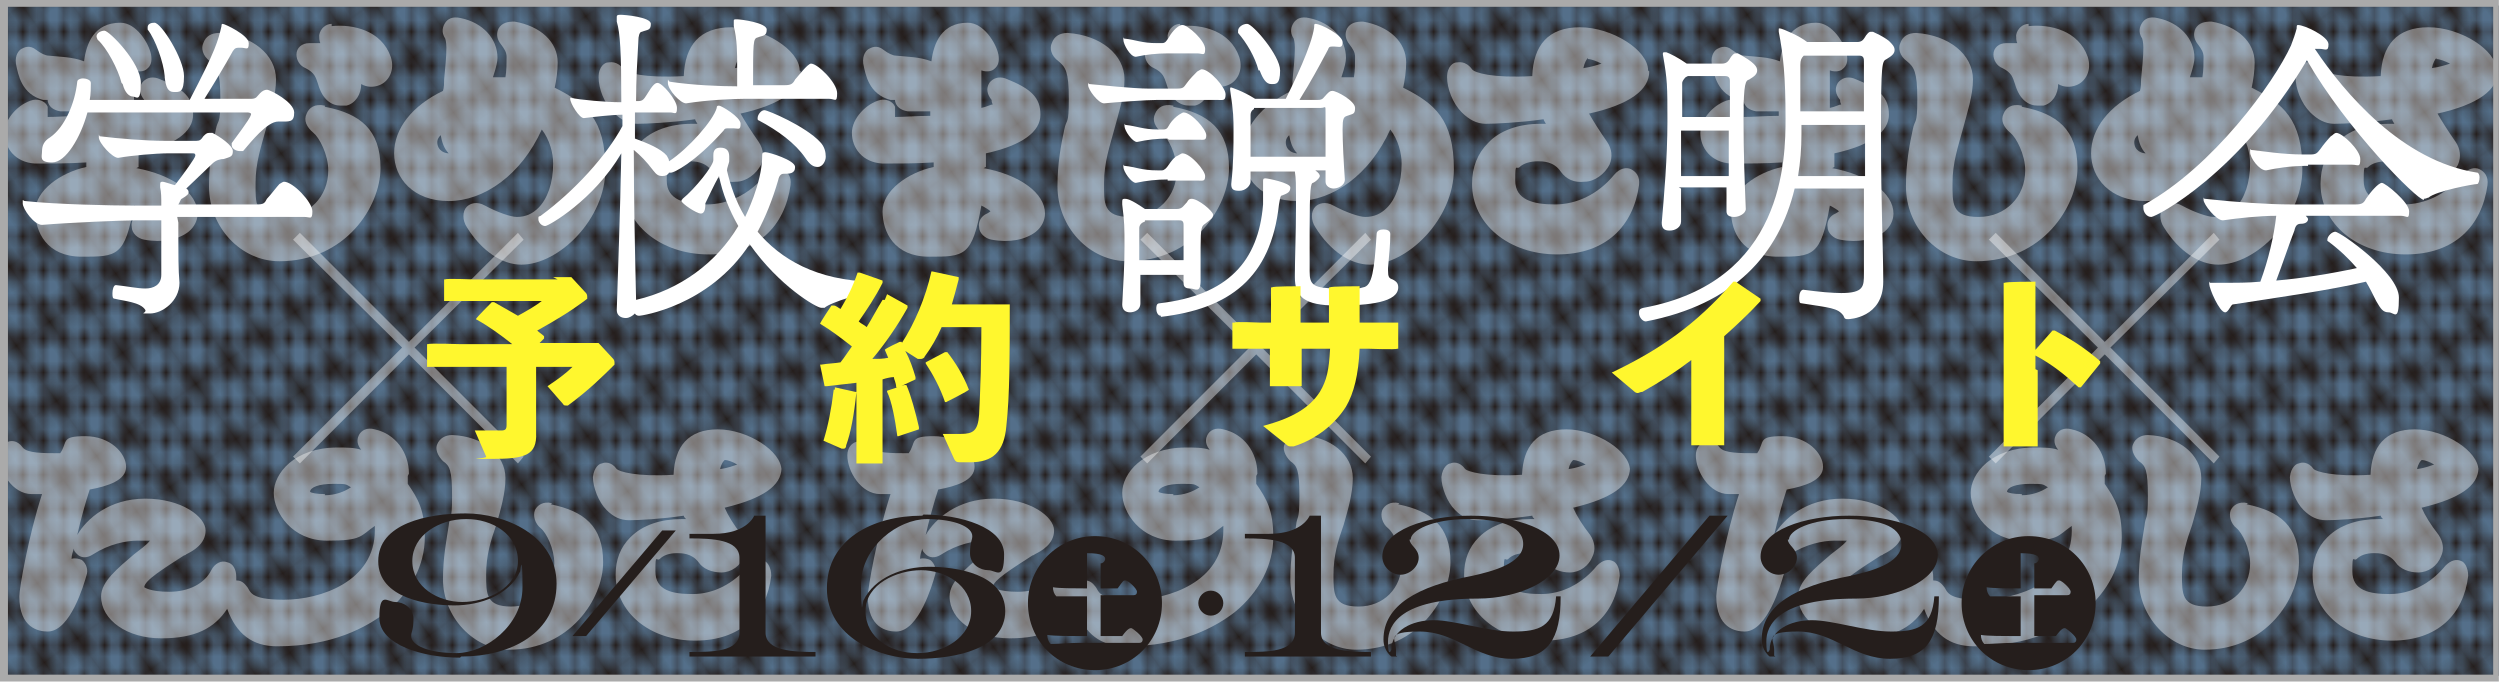 <?xml version="1.0" encoding="UTF-8"?><svg xmlns="http://www.w3.org/2000/svg" xmlns:xlink="http://www.w3.org/1999/xlink" viewBox="0 0 220.1 60"><defs><style>.cls-1{fill:url(#USGS_7_ぶどう園);}.cls-1,.cls-2,.cls-3,.cls-4,.cls-5,.cls-6,.cls-7,.cls-8{stroke-width:0px;}.cls-9{stroke:#251e1c;stroke-dasharray:0 0 2 1;stroke-width:2px;}.cls-9,.cls-2{fill:none;}.cls-3{fill:url(#USGS_7_ぶどう園-2);}.cls-10{mix-blend-mode:color-dodge;}.cls-11{filter:url(#drop-shadow-2);}.cls-12{filter:url(#drop-shadow-1);}.cls-13{opacity:.4;}.cls-14{isolation:isolate;}.cls-4{fill:#79aee0;}.cls-5{fill:#251e1c;}.cls-6{fill:#aaa;}.cls-7{fill:#fff;}.cls-8{fill:#fff72e;}</style><pattern id="USGS_7_ぶどう園" x="0" y="0" width="72" height="72" patternTransform="translate(7961 -1640.2) rotate(-36) scale(1.2 2)" patternUnits="userSpaceOnUse" viewBox="0 0 72 72"><rect class="cls-2" width="72" height="72"/><line class="cls-9" x1=".5" y1="70.5" x2="72.5" y2="70.5"/><line class="cls-9" x1=".5" y1="67.5" x2="72.5" y2="67.5"/><line class="cls-9" x1=".5" y1="64.5" x2="72.5" y2="64.5"/><line class="cls-9" x1=".5" y1="61.5" x2="72.5" y2="61.5"/><line class="cls-9" x1=".5" y1="58.5" x2="72.5" y2="58.5"/><line class="cls-9" x1=".5" y1="55.5" x2="72.5" y2="55.5"/><line class="cls-9" x1=".5" y1="52.5" x2="72.5" y2="52.5"/><line class="cls-9" x1=".5" y1="49.5" x2="72.5" y2="49.5"/><line class="cls-9" x1=".5" y1="46.5" x2="72.5" y2="46.5"/><line class="cls-9" x1=".5" y1="43.5" x2="72.5" y2="43.5"/><line class="cls-9" x1=".5" y1="40.5" x2="72.5" y2="40.5"/><line class="cls-9" x1=".5" y1="37.5" x2="72.5" y2="37.5"/><line class="cls-9" x1=".5" y1="34.5" x2="72.5" y2="34.5"/><line class="cls-9" x1=".5" y1="31.5" x2="72.5" y2="31.5"/><line class="cls-9" x1=".5" y1="28.5" x2="72.5" y2="28.5"/><line class="cls-9" x1=".5" y1="25.5" x2="72.5" y2="25.5"/><line class="cls-9" x1=".5" y1="22.5" x2="72.5" y2="22.5"/><line class="cls-9" x1=".5" y1="19.5" x2="72.5" y2="19.5"/><line class="cls-9" x1=".5" y1="16.5" x2="72.5" y2="16.5"/><line class="cls-9" x1=".5" y1="13.5" x2="72.5" y2="13.5"/><line class="cls-9" x1=".5" y1="10.5" x2="72.5" y2="10.5"/><line class="cls-9" x1=".5" y1="7.5" x2="72.5" y2="7.5"/><line class="cls-9" x1=".5" y1="4.5" x2="72.5" y2="4.5"/><line class="cls-9" x1=".5" y1="1.5" x2="72.5" y2="1.5"/><line class="cls-9" x1="-71.5" y1="70.5" x2=".5" y2="70.5"/><line class="cls-9" x1="-71.5" y1="67.5" x2=".5" y2="67.5"/><line class="cls-9" x1="-71.5" y1="64.5" x2=".5" y2="64.5"/><line class="cls-9" x1="-71.5" y1="61.5" x2=".5" y2="61.5"/><line class="cls-9" x1="-71.5" y1="58.5" x2=".5" y2="58.5"/><line class="cls-9" x1="-71.5" y1="55.5" x2=".5" y2="55.5"/><line class="cls-9" x1="-71.5" y1="52.5" x2=".5" y2="52.5"/><line class="cls-9" x1="-71.5" y1="49.5" x2=".5" y2="49.5"/><line class="cls-9" x1="-71.5" y1="46.5" x2=".5" y2="46.5"/><line class="cls-9" x1="-71.5" y1="43.5" x2=".5" y2="43.5"/><line class="cls-9" x1="-71.5" y1="40.5" x2=".5" y2="40.5"/><line class="cls-9" x1="-71.5" y1="37.5" x2=".5" y2="37.5"/><line class="cls-9" x1="-71.5" y1="34.5" x2=".5" y2="34.5"/><line class="cls-9" x1="-71.5" y1="31.5" x2=".5" y2="31.5"/><line class="cls-9" x1="-71.5" y1="28.5" x2=".5" y2="28.5"/><line class="cls-9" x1="-71.5" y1="25.5" x2=".5" y2="25.5"/><line class="cls-9" x1="-71.5" y1="22.5" x2=".5" y2="22.5"/><line class="cls-9" x1="-71.5" y1="19.5" x2=".5" y2="19.5"/><line class="cls-9" x1="-71.5" y1="16.5" x2=".5" y2="16.5"/><line class="cls-9" x1="-71.5" y1="13.5" x2=".5" y2="13.5"/><line class="cls-9" x1="-71.5" y1="10.5" x2=".5" y2="10.5"/><line class="cls-9" x1="-71.5" y1="7.5" x2=".5" y2="7.5"/><line class="cls-9" x1="-71.5" y1="4.5" x2=".5" y2="4.5"/><line class="cls-9" x1="-71.5" y1="1.5" x2=".5" y2="1.5"/></pattern><pattern id="USGS_7_ぶどう園-2" patternTransform="translate(-3895.9 -994.7) scale(.6 1)" xlink:href="#USGS_7_ぶどう園"/><filter id="drop-shadow-1" filterUnits="userSpaceOnUse"><feOffset dx=".6" dy="0"/><feGaussianBlur result="blur" stdDeviation="1.8"/><feFlood flood-color="#46647a" flood-opacity=".7"/><feComposite in2="blur" operator="in"/><feComposite in="SourceGraphic"/></filter><filter id="drop-shadow-2" filterUnits="userSpaceOnUse"><feOffset dx=".8" dy="0"/><feGaussianBlur result="blur-2" stdDeviation=".8"/><feFlood flood-color="#000" flood-opacity=".5"/><feComposite in2="blur-2" operator="in"/><feComposite in="SourceGraphic"/></filter></defs><g class="cls-14"><g id="_レイヤー_2"><g id="_レイヤー_1-2"><rect class="cls-4" x="0" y=".5" width="220" height="59"/><g class="cls-10"><rect class="cls-1" x="0" y=".5" width="220" height="59"/><rect class="cls-3" x="0" y=".5" width="220" height="59"/></g><g class="cls-13"><path class="cls-7" d="m68.8,41.4c0-1.7-3-3.6-5.6-3.6s-3.8,1.5-3.9,4c-3.3.2-4.8-.3-5-.5-.5-.7-1.1-.6-1.3-.5-.2,0-.7.3-.8,1.2,0,.9.5,2.2,1.2,2.9.6.6,1.2.9,2,.9s2.8-.1,4.8-.4c0,.1.1.2.2.3-.1,0-.3,0-.4,0-1.8,0-3.4.5-4.5,1.6-.9.9-1.3,2-1.3,3.3,0,3.3,3,5.8,7,5.8s6.3-2.3,6.7-5.7c0-.7-.3-1.2-.6-1.3-.4-.2-.9-.1-1.4.4-1.3,1.6-3.1,2.5-4.9,2.5s-3.3-.3-3.3-2,.1-.8.4-1.1c.3-.3.8-.5,1.5-.5.4,0,1.3,0,1.9.8.4.6,1.2.9,2,.9.9,0,1.7-.6,2-1.4.3-.6.2-1.3-.2-1.9-.7-.9-1.2-1.7-1.5-2.4,3.3-.8,5-1.9,5-3.5Zm-5-.9c.3,0,.8.2,1.1.4-.3.1-.8.3-1.5.4.1-.5.3-.7.4-.8Z"/><path class="cls-7" d="m48.6,44.3c-.8-.2-1.3.2-1.5.6-.2.5,0,1.2.5,1.6.5.4,1.2,1.8,1.2,3.1,0,2.2-1.6,3.8-3.8,3.8s-2.2-1.1-2.2-2.8.4-3,.9-4.4c.4-1.4.8-2.8.8-4.1,0-2.1-2-3.7-4.7-3.8-.6,0-1.1.3-1.3.8-.2.4,0,1,.5,1.5.6.4.8.8.8,3.1s-.2,1.6-.3,2.6c-.2,1.3-.5,2.8-.5,4.7,0,3.3,2.7,6.2,5.8,6.2,5.4,0,8.3-4.5,8.3-7.7s-1.7-4.5-4.6-5.1Z"/><path class="cls-7" d="m36,41.7c0-1.9-1.2-3.5-3-3.9-.7-.2-1.2.1-1.4.5-.1.2-.3.7.2,1.3-.6-.2-1.3-.2-2.1-.2-3.8,0-5.6,2.3-5.6,4s1.6,4.2,4.7,4.2,2.9-.4,4.2-1.3c0,.1,0,.2,0,.4,0,4.5-4.8,6.1-8,6.1s-2.9-.8-3.3-1.2c-.3-.4-.6-.5-.9-.5,0,0,0-.2,0-.3,0-.7-.3-1.2-.8-1.3-.5-.2-1.1.1-1.4.7-.6,1.2-2,1.9-3.7,1.9s-2.2-.4-2.2-.4c0-.6,1.8-1.7,3.5-2.8,0,0,.1,0,.2-.1.6-.3,1.7-.9,1.7-2.1s-2.1-2.8-5.3-2.8-5.2,1.8-6,3.2c.3-1.3.7-2.8,1.1-4,1.6-.3,3.2-.8,3.2-2s-1.4-2.7-3.6-2.7-1.5.5-2.2,1.5h-.2c-1.3,0-2.7,0-3.1-.5-.5-.7-1.1-.6-1.3-.5-.4.1-.8.5-.8,1.2h0c0,1.4,1.2,3.4,2.9,3.4s.6,0,.9,0c-1.2,3.7-2,8.3-2,9,0,2.8,1.7,3.1,2.5,3.1,2,0,3.2-4.2,3.4-4.9.2-.5,0-1.1-.4-1.4-.2-.1-.6-.2-.9-.1,0-.3.1-.6.2-.9,0,.2.1.3.3.5.3.3.8.4,1.4,0,1.4-.9,2.9-1.2,3.9-1.2s.8,0,1.1,0c-.3.4-.9.8-1.4,1.2-1.4,1.2-2.9,2.4-2.9,3.7,0,2.1,2.3,3.7,5.3,3.7s4.7-.9,5.8-2.6c.8,2.2,2.2,3.3,4.4,3.3,4.9,0,7.9-1.7,9.6-3,2.2-1.8,3.4-4.2,3.4-6.6s-.6-3.4-1.5-4.7c0-.3,0-.5,0-.7Zm-7.4,1.8c-.7,0-1.2-.1-1.3-.2,0-.4.8-.7,2-.7s1.1,0,1.6.3c-.6.4-1.4.7-2.3.7Z"/></g><g class="cls-13"><path class="cls-7" d="m48.8,7.9c.2-.9.3-1.7.3-2.4,0-1.8-1.5-3.2-3.8-3.6-.6,0-1.1.1-1.4.6-.2.4-.2.9.2,1.4.3.4.5.7.5,1.1,0,.6,0,1.2-.1,1.8-.4,0-.7,0-1.1,0,.3-.9.4-1.4.4-1.7,0-1.7-1.3-3.1-3.2-3.5-.8-.2-1.2.1-1.4.4-.2.3-.4.8,0,1.4,0,0,.1.3.1.8,0,.8-.1,1.8-.2,2.8,0,.3,0,.7-.1,1-2.7,1.3-4.3,3.3-4.3,5.5s1.7,4.2,4.8,4.2,6.4-2.3,8.2-6.3c.7.9,1,2.1,1,3,0,1.7-.5,3.1-1.3,3.9-.5.5-1.1.8-1.9.8h0c-.5,0-1.7-.4-2.8-1-.7-.4-1.3-.2-1.6.1-.4.4-.4,1.2,0,1.8,1.3,2.1,3.1,3.3,4.8,3.3,3.3,0,7.4-4,7.4-8.4s-1.7-5.8-4.5-7.2Zm-10.3,4.7c0-.2,0-.4.3-.7.1.6.3,1.2.7,1.6-.3,0-1-.2-1-1Z"/><path class="cls-7" d="m70.4,6.2c0-1.8-3.2-3.8-6-3.8s-4.1,1.6-4.2,4.3c-3.5.2-5.1-.3-5.3-.6-.6-.8-1.2-.6-1.4-.6-.2,0-.8.3-.8,1.3,0,1,.5,2.3,1.3,3.1.6.6,1.3,1,2.1,1s3-.1,5.1-.4c0,.1.1.2.2.4-.1,0-.3,0-.4,0,0,0,0,0-.1,0-1.9,0-3.6.6-4.6,1.7-.9.9-1.4,2.1-1.4,3.6,0,3.5,3.2,6.2,7.5,6.2s6.7-2.5,7.2-6.1c.1-.8-.3-1.2-.7-1.4-.4-.2-1-.1-1.5.5-1.4,1.7-3.3,2.6-5.2,2.6s-3.5-.4-3.5-2.1.1-.9.4-1.2c.3-.3.9-.5,1.6-.5.4,0,1.4,0,2,.9.5.7,1.2,1,2.1.9.9,0,1.8-.7,2.2-1.5.3-.7.2-1.4-.2-2-.7-1-1.2-1.8-1.6-2.5,3.6-.8,5.3-2.1,5.3-3.7Zm-5.3-1c.3,0,.8.2,1.2.4-.3.1-.9.3-1.6.4.1-.5.3-.8.4-.9Z"/><path class="cls-7" d="m12.2,14.7v-.3c0-.2,0-.5,0-.9,3.2-.7,4.8-1.9,4.8-3.4s-.8-2.3-3.1-3.2c-.6-.2-1.1,0-1.4.4-.3.5-.2,1,.2,1.5h0c0,.1,0,.2.1.4-.2,0-.5.2-1,.3,0-.5,0-1,0-1.4,0-.9,0-1.5,0-1.9.6.2,1,0,1.1-.1.4-.3.5-.7.4-1.3-.2-1-1.3-2.8-2.7-2.8-2.3,0-3,1.8-3.2,3.4-1-.4-2.2-.4-3.1-.5-.3,0-.7-.2-1.1-.5-.6-.5-1.1-.2-1.3-.1-.2.1-.6.5-.5,1.3.2,1,.5,2.7,2.4,3.2.1,0,.3,0,.4,0,0,0,0,0,0,.1.1.5.5.8,1.1.9.7,0,1.4,0,2,0,0,.1,0,.2,0,.4-1.2,0-2.3.1-3.1.1,0-.3,0-.6,0-.9-.2-.5-.8-.7-1.3-.6-1.2.3-2.5,1.6-2.5,2.9,0,1.3.9,2.6,2.7,2.7,1.4,0,3,0,4.5-.1,0,0,0,.1,0,.2,0,0,0,.2,0,.2-2.3.5-4.5,2.1-4.5,3.9s1,4,4.1,4,3.8,0,4.6-4.5c.4.2.7.4.8.5,0,0-.1.1-.3.2-.5.2-.8.7-.7,1.2,0,.5.5,1,1.1,1.1,1.6.3,3,0,3.9-.7.5-.4.8-1,.8-1.6,0-1.8-2.2-3.4-5.4-4Z"/><path class="cls-7" d="m29.2,2.1c-.5,0-1,.4-1.1,1,0,.2,0,.5.1.7-.3,0-.6,0-1,0-.6,0-1.1.4-1.1,1,0,.5.3,1,.8,1.2.8.4.9.8,1.1,1.4h0c.4,1.4,1.2,1.9,2,1.9s.3,0,.5,0c.8-.2,1.3-1,1.3-1.9.5.3,1.1.3,1.6.1.8-.3,1.4-1.3,1-2.5-.8-2.3-3.3-2.9-5.2-2.7Z"/><path class="cls-7" d="m28.6,9.3c-.9-.2-1.4.2-1.6.7-.3.6,0,1.2.6,1.7.5.4,1.3,1.9,1.3,3.3,0,2.3-1.7,4.1-4.1,4.1s-2.3-1.2-2.3-3,.5-3.2.9-4.7c.4-1.5.9-3,.9-4.4,0-2.2-2.1-3.9-5-4.1-.7,0-1.2.3-1.4.9-.2.4-.1,1.1.6,1.6.6.5.9.9.9,3.3s-.2,1.7-.4,2.7c-.3,1.4-.6,3-.6,5,0,3.6,2.8,6.6,6.2,6.6,5.8,0,8.9-4.8,8.9-8.2s-1.8-4.8-4.9-5.4Z"/></g><g class="cls-13"><path class="cls-7" d="m46.1,21.1l-9.6,9.5,9.6,9.6-.5.6-9.6-9.6-9.6,9.6-.6-.6,9.6-9.6-9.6-9.5.6-.6,9.6,9.6,9.6-9.6.5.6Z"/></g><g class="cls-13"><path class="cls-7" d="m143.5,41.4c0-1.7-3-3.6-5.6-3.6s-3.8,1.5-3.9,4c-3.3.2-4.8-.3-5-.5-.5-.7-1.1-.6-1.3-.5-.2,0-.7.3-.8,1.2,0,.9.5,2.2,1.2,2.9.6.6,1.2.9,2,.9s2.8-.1,4.8-.4c0,.1.1.2.2.3-.1,0-.3,0-.4,0-1.8,0-3.4.5-4.5,1.6-.9.9-1.3,2-1.3,3.3,0,3.3,3,5.8,7,5.8s6.3-2.3,6.7-5.7c0-.7-.3-1.2-.6-1.3-.4-.2-.9-.1-1.4.4-1.3,1.6-3.1,2.5-4.9,2.5s-3.3-.3-3.3-2,.1-.8.4-1.1c.3-.3.8-.5,1.5-.5.4,0,1.3,0,1.9.8.4.6,1.2.9,2,.9.9,0,1.7-.6,2-1.4.3-.6.2-1.3-.2-1.9-.7-.9-1.2-1.7-1.5-2.4,3.3-.8,5-1.9,5-3.5Zm-5-.9c.3,0,.8.2,1.1.4-.3.1-.8.3-1.5.4.1-.5.3-.7.4-.8Z"/><path class="cls-7" d="m123.2,44.3c-.8-.2-1.3.2-1.5.6-.2.5,0,1.2.5,1.6.5.4,1.2,1.8,1.2,3.1,0,2.2-1.6,3.8-3.8,3.8s-2.2-1.1-2.2-2.8.4-3,.9-4.4c.4-1.4.8-2.8.8-4.1,0-2.1-2-3.7-4.7-3.8-.6,0-1.1.3-1.3.8-.2.4,0,1,.5,1.5.6.4.8.8.8,3.1s-.2,1.6-.3,2.6c-.2,1.3-.5,2.8-.5,4.7,0,3.3,2.7,6.2,5.8,6.2,5.4,0,8.3-4.5,8.3-7.7s-1.7-4.5-4.6-5.1Z"/><path class="cls-7" d="m110.7,41.7c0-1.9-1.2-3.5-3-3.9-.7-.2-1.2.1-1.4.5-.1.2-.3.7.2,1.3-.6-.2-1.3-.2-2.1-.2-3.8,0-5.6,2.3-5.6,4s1.6,4.2,4.7,4.2,2.9-.4,4.2-1.3c0,.1,0,.2,0,.4,0,4.5-4.8,6.1-8,6.1s-2.9-.8-3.3-1.2c-.3-.4-.6-.5-.9-.5,0,0,0-.2,0-.3,0-.7-.3-1.2-.8-1.3-.5-.2-1.1.1-1.4.7-.6,1.2-2,1.9-3.7,1.9s-2.2-.4-2.2-.4c0-.6,1.8-1.7,3.5-2.8,0,0,.1,0,.2-.1.6-.3,1.7-.9,1.7-2.1s-2.1-2.8-5.3-2.8-5.2,1.8-6,3.2c.3-1.3.7-2.8,1.1-4,1.6-.3,3.2-.8,3.2-2s-1.4-2.7-3.6-2.7-1.5.5-2.2,1.5h-.2c-1.3,0-2.7,0-3.1-.5-.5-.7-1.1-.6-1.3-.5-.4.1-.8.5-.8,1.2h0c0,1.4,1.2,3.4,2.9,3.4s.6,0,.9,0c-1.2,3.7-2,8.3-2,9,0,2.8,1.7,3.1,2.5,3.1,2,0,3.2-4.2,3.4-4.9.2-.5,0-1.1-.4-1.4-.2-.1-.6-.2-.9-.1,0-.3.1-.6.2-.9,0,.2.1.3.3.5.3.3.8.4,1.4,0,1.4-.9,2.9-1.2,3.9-1.2s.8,0,1.1,0c-.3.4-.9.8-1.4,1.2-1.4,1.2-2.9,2.4-2.9,3.7,0,2.1,2.3,3.7,5.3,3.7s4.7-.9,5.8-2.6c.8,2.2,2.2,3.3,4.4,3.3,4.9,0,7.9-1.7,9.6-3,2.2-1.8,3.4-4.2,3.4-6.6s-.6-3.4-1.5-4.7c0-.3,0-.5,0-.7Zm-7.4,1.8c-.7,0-1.2-.1-1.3-.2,0-.4.8-.7,2-.7s1.1,0,1.6.3c-.6.4-1.4.7-2.3.7Z"/></g><g class="cls-13"><path class="cls-7" d="m123.5,7.9c.2-.9.3-1.7.3-2.4,0-1.8-1.5-3.2-3.8-3.6-.6,0-1.1.1-1.4.6-.2.4-.2.9.2,1.4.3.4.5.7.5,1.1,0,.6,0,1.2-.1,1.8-.4,0-.7,0-1.1,0,.3-.9.4-1.4.4-1.7,0-1.7-1.3-3.1-3.2-3.5-.8-.2-1.2.1-1.4.4-.2.3-.4.8,0,1.4,0,0,.1.3.1.8,0,.8-.1,1.8-.2,2.8,0,.3,0,.7-.1,1-2.7,1.3-4.3,3.3-4.3,5.5s1.7,4.2,4.8,4.2,6.4-2.3,8.2-6.3c.7.9,1,2.1,1,3,0,1.7-.5,3.1-1.3,3.9-.5.5-1.1.8-1.9.8h0c-.5,0-1.7-.4-2.8-1-.7-.4-1.3-.2-1.6.1-.4.4-.4,1.2,0,1.8,1.3,2.1,3.1,3.3,4.8,3.3,3.3,0,7.4-4,7.4-8.4s-1.7-5.8-4.5-7.2Zm-10.3,4.7c0-.2,0-.4.3-.7.1.6.3,1.2.7,1.6-.3,0-1-.2-1-1Z"/><path class="cls-7" d="m145.1,6.2c0-1.8-3.2-3.8-6-3.8s-4.1,1.6-4.2,4.3c-3.5.2-5.1-.3-5.3-.6-.6-.8-1.2-.6-1.4-.6-.2,0-.8.3-.8,1.3,0,1,.5,2.3,1.3,3.1.6.6,1.3,1,2.1,1s3-.1,5.1-.4c0,.1.1.2.2.4-.1,0-.3,0-.4,0,0,0,0,0-.1,0-1.9,0-3.6.6-4.6,1.7-.9.9-1.4,2.1-1.4,3.6,0,3.5,3.2,6.2,7.5,6.2s6.7-2.5,7.2-6.1c.1-.8-.3-1.2-.7-1.4-.4-.2-1-.1-1.5.5-1.4,1.7-3.3,2.6-5.2,2.6s-3.5-.4-3.5-2.1.1-.9.4-1.2c.3-.3.9-.5,1.6-.5.4,0,1.4,0,2,.9.5.7,1.2,1,2.1.9.9,0,1.8-.7,2.2-1.5.3-.7.2-1.4-.2-2-.7-1-1.2-1.8-1.6-2.5,3.6-.8,5.3-2.1,5.3-3.7Zm-5.3-1c.3,0,.8.2,1.2.4-.3.1-.9.3-1.6.4.1-.5.3-.8.4-.9Z"/><path class="cls-7" d="m86.8,14.7v-.3c0-.2,0-.5,0-.9,3.2-.7,4.8-1.9,4.8-3.4s-.8-2.3-3.1-3.2c-.6-.2-1.1,0-1.4.4-.3.5-.2,1,.2,1.5h0c0,.1,0,.2.1.4-.2,0-.5.2-1,.3,0-.5,0-1,0-1.4,0-.9,0-1.5,0-1.9.6.2,1,0,1.1-.1.4-.3.5-.7.4-1.3-.2-1-1.3-2.8-2.7-2.8-2.3,0-3,1.8-3.2,3.4-1-.4-2.2-.4-3.1-.5-.3,0-.7-.2-1.1-.5-.6-.5-1.1-.2-1.3-.1-.2.1-.6.5-.5,1.3.2,1,.5,2.7,2.4,3.2.1,0,.3,0,.4,0,0,0,0,0,0,.1.1.5.5.8,1.1.9.7,0,1.4,0,2,0,0,.1,0,.2,0,.4-1.2,0-2.3.1-3.1.1,0-.3,0-.6,0-.9-.2-.5-.8-.7-1.3-.6-1.2.3-2.5,1.6-2.5,2.9,0,1.3.9,2.6,2.7,2.7,1.4,0,3,0,4.5-.1,0,0,0,.1,0,.2,0,0,0,.2,0,.2-2.3.5-4.5,2.1-4.5,3.9s1,4,4.1,4,3.8,0,4.6-4.5c.4.2.7.4.8.5,0,0-.1.1-.3.2-.5.2-.8.7-.7,1.2,0,.5.5,1,1.1,1.1,1.6.3,3,0,3.9-.7.5-.4.8-1,.8-1.6,0-1.8-2.2-3.4-5.4-4Z"/><path class="cls-7" d="m103.9,2.1c-.5,0-1,.4-1.1,1,0,.2,0,.5.1.7-.3,0-.6,0-1,0-.6,0-1.1.4-1.1,1,0,.5.3,1,.8,1.2.8.4.9.8,1.1,1.4h0c.4,1.4,1.2,1.9,2,1.9s.3,0,.5,0c.8-.2,1.3-1,1.3-1.9.5.3,1.1.3,1.6.1.8-.3,1.4-1.3,1-2.5-.8-2.3-3.3-2.9-5.2-2.7Z"/><path class="cls-7" d="m103.3,9.3c-.9-.2-1.4.2-1.6.7-.3.6,0,1.2.6,1.7.5.4,1.3,1.9,1.3,3.3,0,2.3-1.7,4.1-4.1,4.1s-2.3-1.2-2.3-3,.5-3.2.9-4.7c.4-1.5.9-3,.9-4.4,0-2.2-2.1-3.9-5-4.1-.7,0-1.2.3-1.4.9-.2.4-.1,1.1.6,1.6.6.5.9.9.9,3.3s-.2,1.7-.4,2.7c-.3,1.4-.6,3-.6,5,0,3.6,2.8,6.6,6.2,6.6,5.8,0,8.9-4.8,8.9-8.2s-1.8-4.8-4.9-5.4Z"/></g><g class="cls-13"><path class="cls-7" d="m120.7,21.1l-9.6,9.5,9.6,9.6-.5.6-9.6-9.6-9.6,9.6-.6-.6,9.6-9.6-9.6-9.5.6-.6,9.6,9.6,9.6-9.6.5.6Z"/></g><g class="cls-13"><path class="cls-7" d="m218.2,41.4c0-1.7-3-3.6-5.6-3.6s-3.8,1.5-3.9,4c-3.3.2-4.8-.3-5-.5-.5-.7-1.1-.6-1.3-.5-.2,0-.7.3-.8,1.2,0,.9.5,2.2,1.2,2.9.6.6,1.2.9,2,.9s2.8-.1,4.8-.4c0,.1.1.2.2.3-.1,0-.3,0-.4,0-1.8,0-3.4.5-4.5,1.6-.9.9-1.3,2-1.3,3.3,0,3.3,3,5.8,7,5.8s6.3-2.3,6.7-5.7c0-.7-.3-1.2-.6-1.3-.4-.2-.9-.1-1.4.4-1.3,1.6-3.1,2.5-4.9,2.5s-3.3-.3-3.3-2,.1-.8.4-1.1c.3-.3.8-.5,1.5-.5.4,0,1.3,0,1.9.8.4.6,1.2.9,2,.9.9,0,1.7-.6,2-1.4.3-.6.2-1.3-.2-1.9-.7-.9-1.2-1.7-1.5-2.4,3.3-.8,5-1.9,5-3.5Zm-5-.9c.3,0,.8.2,1.1.4-.3.1-.8.3-1.5.4.1-.5.3-.7.4-.8Z"/><path class="cls-7" d="m197.9,44.3c-.8-.2-1.3.2-1.5.6-.2.5,0,1.2.5,1.6.5.4,1.2,1.8,1.2,3.1,0,2.2-1.6,3.8-3.8,3.8s-2.2-1.1-2.2-2.8.4-3,.9-4.4c.4-1.4.8-2.8.8-4.1,0-2.1-2-3.7-4.7-3.8-.6,0-1.1.3-1.3.8-.2.4,0,1,.5,1.5.6.4.8.8.8,3.1s-.2,1.6-.3,2.6c-.2,1.3-.5,2.8-.5,4.7,0,3.3,2.7,6.2,5.8,6.2,5.4,0,8.3-4.5,8.3-7.7s-1.7-4.5-4.6-5.1Z"/><path class="cls-7" d="m185.4,41.7c0-1.9-1.2-3.5-3-3.9-.7-.2-1.2.1-1.4.5-.1.2-.3.7.2,1.3-.6-.2-1.3-.2-2.1-.2-3.8,0-5.6,2.3-5.6,4s1.6,4.2,4.7,4.2,2.9-.4,4.2-1.3c0,.1,0,.2,0,.4,0,4.5-4.8,6.1-8,6.1s-2.9-.8-3.3-1.2c-.3-.4-.6-.5-.9-.5,0,0,0-.2,0-.3,0-.7-.3-1.2-.8-1.3-.5-.2-1.1.1-1.4.7-.6,1.2-2,1.9-3.7,1.9s-2.2-.4-2.2-.4c0-.6,1.8-1.7,3.5-2.8,0,0,.1,0,.2-.1.6-.3,1.7-.9,1.7-2.1s-2.1-2.8-5.3-2.8-5.2,1.8-6,3.2c.3-1.3.7-2.8,1.1-4,1.6-.3,3.2-.8,3.2-2s-1.4-2.7-3.6-2.7-1.5.5-2.2,1.5h-.2c-1.3,0-2.7,0-3.1-.5-.5-.7-1.1-.6-1.3-.5-.4.1-.8.5-.8,1.2h0c0,1.4,1.2,3.4,2.9,3.4s.6,0,.9,0c-1.2,3.7-2,8.3-2,9,0,2.8,1.7,3.1,2.5,3.1,2,0,3.2-4.2,3.4-4.9.2-.5,0-1.1-.4-1.4-.2-.1-.6-.2-.9-.1,0-.3.1-.6.2-.9,0,.2.1.3.3.5.3.3.8.4,1.4,0,1.4-.9,2.9-1.2,3.9-1.2s.8,0,1.1,0c-.3.4-.9.8-1.4,1.2-1.4,1.2-2.9,2.4-2.9,3.7,0,2.1,2.3,3.7,5.3,3.7s4.7-.9,5.8-2.6c.8,2.2,2.2,3.3,4.4,3.3,4.9,0,7.9-1.7,9.6-3,2.2-1.8,3.4-4.2,3.4-6.6s-.6-3.4-1.5-4.7c0-.3,0-.5,0-.7Zm-7.4,1.8c-.7,0-1.2-.1-1.3-.2,0-.4.8-.7,2-.7s1.1,0,1.6.3c-.6.4-1.4.7-2.3.7Z"/></g><g class="cls-13"><path class="cls-7" d="m198.2,7.9c.2-.9.3-1.7.3-2.4,0-1.8-1.5-3.2-3.8-3.6-.6,0-1.1.1-1.4.6-.2.4-.2.9.2,1.4.3.4.5.7.5,1.1,0,.6,0,1.2-.1,1.8-.4,0-.7,0-1.1,0,.3-.9.4-1.4.4-1.7,0-1.7-1.3-3.1-3.2-3.5-.8-.2-1.2.1-1.4.4-.2.3-.4.8,0,1.4,0,0,.1.3.1.8,0,.8-.1,1.8-.2,2.8,0,.3,0,.7-.1,1-2.7,1.3-4.3,3.3-4.3,5.5s1.7,4.2,4.8,4.2,6.4-2.3,8.2-6.3c.7.9,1,2.1,1,3,0,1.7-.5,3.1-1.3,3.9-.5.5-1.1.8-1.9.8h0c-.5,0-1.7-.4-2.8-1-.7-.4-1.3-.2-1.6.1-.4.4-.4,1.2,0,1.8,1.3,2.1,3.1,3.3,4.8,3.3,3.3,0,7.4-4,7.4-8.4s-1.7-5.8-4.5-7.2Zm-10.3,4.7c0-.2,0-.4.3-.7.1.6.3,1.2.7,1.6-.3,0-1-.2-1-1Z"/><path class="cls-7" d="m219.8,6.2c0-1.8-3.2-3.8-6-3.8s-4.1,1.6-4.2,4.3c-3.5.2-5.1-.3-5.3-.6-.6-.8-1.2-.6-1.4-.6-.2,0-.8.3-.8,1.3,0,1,.5,2.3,1.3,3.1.6.6,1.3,1,2.1,1s3-.1,5.1-.4c0,.1.1.2.2.4-.1,0-.3,0-.4,0,0,0,0,0-.1,0-1.9,0-3.6.6-4.6,1.7-.9.9-1.4,2.1-1.4,3.6,0,3.5,3.2,6.2,7.5,6.2s6.7-2.5,7.2-6.1c.1-.8-.3-1.2-.7-1.4-.4-.2-1-.1-1.5.5-1.4,1.7-3.3,2.6-5.2,2.6s-3.5-.4-3.5-2.1.1-.9.4-1.2c.3-.3.9-.5,1.6-.5.4,0,1.4,0,2,.9.5.7,1.2,1,2.1.9.9,0,1.8-.7,2.2-1.5.3-.7.2-1.4-.2-2-.7-1-1.2-1.8-1.6-2.5,3.6-.8,5.3-2.1,5.3-3.7Zm-5.3-1c.3,0,.8.2,1.2.4-.3.1-.9.3-1.6.4.1-.5.3-.8.4-.9Z"/><path class="cls-7" d="m161.5,14.7v-.3c0-.2,0-.5,0-.9,3.2-.7,4.8-1.9,4.8-3.4s-.8-2.3-3.1-3.2c-.6-.2-1.1,0-1.4.4-.3.5-.2,1,.2,1.5h0c0,.1,0,.2.1.4-.2,0-.5.2-1,.3,0-.5,0-1,0-1.4,0-.9,0-1.5,0-1.9.6.2,1,0,1.1-.1.4-.3.5-.7.4-1.3-.2-1-1.3-2.8-2.7-2.8-2.3,0-3,1.8-3.2,3.4-1-.4-2.2-.4-3.1-.5-.3,0-.7-.2-1.1-.5-.6-.5-1.1-.2-1.3-.1-.2.1-.6.5-.5,1.3.2,1,.5,2.7,2.4,3.2.1,0,.3,0,.4,0,0,0,0,0,0,.1.1.5.5.8,1.1.9.7,0,1.4,0,2,0,0,.1,0,.2,0,.4-1.2,0-2.3.1-3.1.1,0-.3,0-.6,0-.9-.2-.5-.8-.7-1.3-.6-1.2.3-2.5,1.6-2.5,2.9,0,1.3.9,2.6,2.7,2.7,1.4,0,3,0,4.5-.1,0,0,0,.1,0,.2,0,0,0,.2,0,.2-2.3.5-4.5,2.1-4.5,3.9s1,4,4.1,4,3.8,0,4.6-4.5c.4.2.7.4.8.5,0,0-.1.1-.3.2-.5.2-.8.7-.7,1.2,0,.5.5,1,1.1,1.1,1.6.3,3,0,3.9-.7.5-.4.8-1,.8-1.6,0-1.8-2.2-3.4-5.4-4Z"/><path class="cls-7" d="m178.6,2.1c-.5,0-1,.4-1.1,1,0,.2,0,.5.1.7-.3,0-.6,0-1,0-.6,0-1.1.4-1.1,1,0,.5.3,1,.8,1.2.8.4.9.8,1.1,1.4h0c.4,1.4,1.2,1.9,2,1.9s.3,0,.5,0c.8-.2,1.3-1,1.3-1.9.5.3,1.1.3,1.6.1.8-.3,1.4-1.3,1-2.5-.8-2.3-3.3-2.9-5.2-2.7Z"/><path class="cls-7" d="m178,9.3c-.9-.2-1.4.2-1.6.7-.3.6,0,1.2.6,1.7.5.4,1.3,1.9,1.3,3.3,0,2.3-1.7,4.1-4.1,4.1s-2.3-1.2-2.3-3,.5-3.2.9-4.7c.4-1.5.9-3,.9-4.4,0-2.2-2.1-3.9-5-4.1-.7,0-1.2.3-1.4.9-.2.4-.1,1.1.6,1.6.6.5.9.9.9,3.3s-.2,1.7-.4,2.7c-.3,1.4-.6,3-.6,5,0,3.6,2.8,6.6,6.2,6.6,5.8,0,8.9-4.8,8.9-8.2s-1.8-4.8-4.9-5.4Z"/></g><g class="cls-13"><path class="cls-7" d="m195.4,21.1l-9.6,9.5,9.6,9.6-.5.6-9.6-9.6-9.6,9.6-.6-.6,9.6-9.6-9.6-9.5.6-.6,9.6,9.6,9.6-9.6.5.6Z"/></g><g class="cls-12"><path class="cls-7" d="m15.1,19.6v1c0,1.6,0,3.2.1,4.3h0c0,1.6-1.5,2.7-2.6,2.7s-.3,0-.4-.3c-.4-.7-1.9-.8-2.7-1-.2,0-.2-.2-.2-.5s.1-.7.3-.7c1,.1,1.9.3,2.6.3s1.4-.3,1.4-1.2c0-1,0-2.1,0-3.3v-1.5h-2.3c-1.1,0-5.9.2-8.2.4-.7,0-1.7-1.4-1.7-1.9s0-.2.2-.2h0c2.7.3,7.8.4,9.4.4h2.6c0-.7,0-1.2-.1-1.6,0,0,0-.1,0-.2,0-.2,0-.3.2-.3.2,0,1,.3,1.1.3.7-.9,1.8-2.4,1.8-2.6s-.1-.2-.3-.2h-2.1c-1.1,0-3.3.2-4.4.4-.5,0-1.7-1.3-1.7-1.8s0-.1.1-.1h0c1.6.2,4.1.4,5.6.4h2.9c.3,0,.4-.1.6-.4.2-.2.3-.3.5-.3s.2,0,.3,0c.6.3,1.8,1.1,1.8,1.6s-.2.5-.8.7c-.3,0-.7.1-1,.4l-2.3,2.2c0,0,.2.1.2.3s-.1.3-.6.6c-.1,0-.2.4-.3.5h6.9c.6,0,.7-.1.9-.5.3-.3.9-1.1,1.1-1.3.2-.1.3-.2.4-.2.8,0,2.5,1.8,2.5,2.6s-.2.5-.7.5h-11.2Zm-8-9.7c-.6,2.2-1.9,4.4-3.1,4.4s-.9-.5-.9-1,.2-.9.7-1.2c1.3-.9,2.2-3,2.4-4.9,0-.2.3-.3.5-.3s.7.1.7.4,0,1-.1,1.5h8.8c2.3-4.4,2.5-5.2,2.8-6.5,0-.1,0-.2.1-.2.2,0,2.3,1,2.3,1.7s-.2.4-.7.4c-.4,0-.5,0-.7.3-.6,1.1-1.8,3.1-2.5,4.2h4.1c.5,0,.5-.2.8-.5.2-.2.4-.3.6-.3.3,0,2.4,1.1,2.4,2s-.4.8-1.4.8c-1,0-2.4,1.8-3.1,2.6,0,0-.2,0-.3,0-.3,0-.7-.2-.7-.5s0-.1,0-.2c.2-.3,1.6-2.1,1.7-2.5,0,0,0,0,0-.1,0,0-.1-.1-.3-.1H7.1Zm3-2.6c-.3-1.2-1.3-3.1-2.1-3.8,0,0-.1-.2-.1-.3,0-.3.4-.5.7-.5.4,0,3.2,2.8,3.2,4.6s-.4,1.2-.7,1.2-.7-.3-.9-1.1Zm3.8-.6c-.1-1.2-.8-3.2-1.5-4.1,0,0,0-.1,0-.2,0-.3.3-.4.6-.4.6,0,2.6,3.2,2.6,4.7s-.4,1.4-.9,1.4-.7-.4-.8-1.3Z"/><path class="cls-7" d="m63.6,14.2c0,.1-.2.6-.2.8.3,1.3.8,2.8,1.6,4.1,0,0,1.5-3,1.5-5.3,0-.3,0-.4.3-.4.3,0,2.6.7,2.6,1.3s-.5.6-1,.6c-.2,0-.4.1-.5.6-.5,1.7-1.1,3.2-1.8,4.5,2,2.4,5.2,4.3,10.1,4.4.1,0,.2.1.2.3,0,.3-.1.6-.3.6-.4,0-3.6.9-4.1,1.4,0,0-.2,0-.3,0-.4,0-3.7-1.9-6.3-5.6-3.6,5.5-9.6,6.3-9.7,6.3s-.3,0-.4-.2c-.2.2-.5.4-.8.4-.4,0-.8-.2-.8-.7h0c.1-3.1.3-8.6.4-13.8-2.4,4.1-6.4,6.4-6.7,6.4s-.6-.3-.6-.6,0-.2.2-.3c3-2.2,5.8-5.3,7.2-7.9v-1c-.9,0-2.6.2-3.4.3-.4,0-1.2-1.3-1.2-1.7s0-.1,0-.1h0c.9.2,3.2.4,4.4.4h.1c0-4.4-.1-6.1-.4-7.1,0-.2,0-.3,0-.4,0-.1,0-.2.3-.2.4,0,2.7.2,2.7.8s-.3.5-.8.7c-.2,0-.3.4-.3.8-.1,1.8-.2,3.5-.2,5.3h.2c.4,0,.5-.2.7-.5.6-1,.8-1.1,1-1.1.4,0,1.7,1.5,1.7,2.2s-.2.4-.6.4h-3.1v2.3c1.1.4,2.3.9,2.8,1.5.1.2.2.3.2.5,1.7-1.1,3.9-3.6,4.2-4.7,0-.1,0-.2.2-.2.2,0,1.9,1,1.9,1.6s-.2.4-.6.4-.2,0-.3,0c0,0-.1,0-.2,0-.2,0-.3,0-.4.2-2.6,2.9-4.4,3.7-4.6,3.7s-.1,0-.2,0c-.1.2-.3.3-.6.3s-.5-.1-.8-.5c-.6-.8-1.1-1.3-1.7-1.8,0,4.4.1,8.9.2,13.2,3.9-.9,7.1-3.3,9-6.5-.8-1.4-1.4-2.9-1.7-4.4-.4.7-1.1,2.2-1.2,2.4,0,.3,0,.9-.4.9s-1.7-.9-1.7-1.1,0,0,.1-.2c1.1-.9,2.7-2.9,2.7-3.4s0-.2,0-.4,0-.7.6-.7.8.3.8.8h0Zm1.3-5.5c-1,0-3.2.1-5.1.4-.5,0-1.6-1.2-1.6-1.8s0-.1.2-.1h0c2,.3,4.4.4,5.9.4,0-.5,0-1.1,0-1.7,0-1.3,0-2.4-.3-3.6,0-.2,0-.3,0-.4,0-.2,0-.2.3-.2.3,0,2.6.3,2.6.9s-.3.5-.8.7c-.4.1-.4.4-.4,4.2h2.8c.5,0,.7-.1.9-.5.2-.2,1.1-1.4,1.4-1.4.6,0,2.3,1.7,2.3,2.6s-.2.5-.7.5h-7.5Zm5.4,5.2c-.9-1.3-2.4-2.4-4.1-3.3-.1,0-.1-.1-.1-.2,0-.3.3-.7.6-.7s3.6,1.4,4.9,2.8c.4.4.5.9.5,1.3s-.3.9-.7.9-.7-.2-1.1-.8Z"/><path class="cls-7" d="m101.2,8.8c-.9,0-3.6.2-4.6.3-.5,0-1.4-1.2-1.4-1.6s0-.1.1-.1h0c1.1.1,3.9.4,5.2.4h2.5c.6,0,.6-.1.9-.5.2-.3.7-.8.9-1,.2-.1.3-.2.4-.2.7,0,2.1,1.6,2.1,2.2s-.2.5-.7.5h-5.5Zm2.4,16.2c0-.3,0-.6,0-.8h-3.8c0,.8,0,1.6,0,2.5,0,.8-.9.8-.9.8-.4,0-.7-.2-.7-.7h0c.1-1.8.2-3.4.2-5.1s0-2.1-.2-3.7c0,0,0-.1,0-.2,0-.2,0-.3.2-.3s.5,0,1.8.9h2.8c.5,0,.6-.3.9-.6.1-.2.2-.3.4-.3.6,0,1.9,1.1,1.9,1.4s-.2.4-.7.8c-.3.2-.4.3-.4,2.1s0,1.7,0,2.9-.5.7-.9.7-.6-.1-.6-.5h0Zm-1.4-20.3c-.9,0-1.9.1-2.8.3-.5,0-1.1-1.1-1.1-1.5s0-.1.1-.1h0c1,.1,1.5.4,2.9.4h.4c.3,0,.4-.2.6-.5.1-.2.7-1.1,1.2-1.1s2,1.4,2,2.1-.2.4-.7.4h-2.6Zm0,7.5c-.9,0-1.8.1-2.7.3-.4,0-1.1-1-1.1-1.4s0-.1.1-.1h0c1,.1,1.5.4,2.9.4h.4c.4,0,.4-.2.6-.5.2-.3.5-.6.8-.8.2-.1.3-.2.4-.2.7,0,2,1.5,2,2s-.2.4-.7.4h-2.6Zm0,3.6c-.9,0-1.9.1-2.8.3-.4,0-1.1-1-1.1-1.4s0-.1.1-.1h0c1,.1,1.5.4,2.9.4h.4c.2,0,.4-.2.6-.5.2-.3.5-.7.8-.8.2-.1.3-.2.4-.2.7,0,2,1.5,2,2s-.2.4-.7.4h-2.6Zm-2,3.7c-.3.1-.5.3-.5.6,0,1,0,1.9,0,2.8h3.9v-3.1c0-.4-.2-.4-.4-.4h-3Zm1.4,8.3c-.3,0-.4-.4-.4-.6s0-.5.3-.5c6-.7,8.7-3.7,9.1-8.7,0-.6,0-1,0-1.4s0-.4,0-.6h0c0-.2,0-.3.2-.3s2.2.4,2.2.8-.2.5-.7.7c-.2,0-.2.3-.3.8-.7,6.5-4.4,9.2-10.4,9.9h0Zm14.5-12.2c0-.2,0-.4,0-.6h-1.1.2c.3.2.4.4.4.5s-.2.4-.6.6c-.2,0-.3.5-.3,4.1s0,2.5,0,3.7.3,1.5,2.6,1.5,1.6,0,2.1-.1c.8-.1,1-1.5,1.2-4.7,0-.3.3-.4.6-.4s.6.1.6.4h0c0,1-.1,1.8-.2,3v.2c0,.6.1.7.4.8.4.2.5.4.5.7,0,1.3-2.5,1.6-5.4,1.6s-3.7-.8-3.7-2.5v-.3c0-1.1.1-3.8.1-5.8v-1.1c0-.8,0-1.5-.1-2.1h-3.9c0,.4,0,.6,0,.9,0,.3-.4.8-1,.8s-.7-.2-.7-.6h0c.2-1.8.2-3.4.2-4.6s0-1.7-.3-3.7h0c0-.2,0-.2.1-.2,0,0,1,.3,2.1,1h2.7s0,0,0,0c.7-1.4,2.3-4.7,2.5-6.3,0-.2,0-.3.1-.3.5,0,2.4,1,2.4,1.6s-.3.4-.7.4h-.2c-.2,0-.3,0-.4.3-.8,1.5-1.5,2.8-2.5,4.4h1.6c.5,0,.5-.2.8-.5.2-.2.3-.3.5-.3.4,0,2,.9,2,1.5s-.2.5-.7.7c-.3.1-.4.2-.4,1.2s.1,3,.2,4.4c0,.6-.7.8-1,.8s-.7-.2-.7-.6h0Zm-5.9-9.4c-.3-1.2-1.1-2.5-1.8-3.3,0,0,0-.1,0-.2,0-.3.4-.6.8-.6.5,0,2.9,2.8,2.9,4.1s-.4,1.2-.8,1.2-.7-.4-1-1.2Zm-.4,3.4s0,0,0,0c-.2.1-.3.3-.3.5v.9c0,.8,0,1.9,0,2.8h6.6c0-1.5,0-3.2,0-3.9s0-.4-.4-.4h-5.9Z"/><path class="cls-7" d="m158.1,25.5c1.5.2,2.6.3,3.4.3,2,0,2-.6,2-1.7,0-1.9,0-4.6,0-7.5h-6.1c-1.4,5.8-5.3,10.2-13.1,11.7h0c-.3,0-.6-.4-.6-.7s0-.4.4-.5c12.4-2.3,12.5-13.1,12.5-16.7s-.2-5.6-.6-7.6c0,0,0-.1,0-.2s0-.1.1-.1c.2,0,1.8.7,2.4,1.2h4.4c.5,0,.6-.3.8-.6.1-.1.2-.3.4-.3s.1,0,.2,0c.2.1.9.4,1.4.8.3.3.5.5.5.8s-.2.5-.7.8c-.4.2-.5.2-.5,6.5s.2,10.5.2,12.9v.2c0,3.2-3,3.3-3.1,3.3-.2,0-.3,0-.4-.3-.5-.7-1.2-.7-3.7-1.1-.2,0-.2-.2-.2-.5s.1-.7.4-.7h0Zm-10.7-8.9v2.9c0,.5-.5.8-1,.8s-.7-.2-.7-.7h0c.2-2.3.5-5.7.5-8.9s0-3.6-.4-5.9c0,0,0-.1,0-.1,0,0,0-.1.1-.1s.1,0,.2,0c.3.1,1.1.5,1.8,1h3.1c.5,0,.6-.3.8-.6.1-.1.2-.3.4-.3s.1,0,.2,0c1.5.8,1.7,1.2,1.7,1.5s-.2.5-.7.8c-.3.1-.5.2-.5,3.4s.1,5.6.2,8h0c0,.4-.6.7-1,.7s-.7-.1-.7-.5h0c0-.5,0-1.3,0-2.1h-4.2Zm0-5.1c0,1.3,0,2.7,0,4h4.2c0-1.3,0-2.6,0-4h-4.2Zm.4-4.7s0,0,0,0c-.2.2-.3.4-.3.5,0,.7,0,1.7,0,3h4.2c0-1.2,0-2.5,0-3.1,0-.2,0-.5-.4-.5h-3.3Zm15.7,4.2h-5.5v.8c0,1.3-.1,2.5-.3,3.7h5.9v-4.5Zm-5.3-6.1c-.2.2-.3.4-.3.8v4.1h5.6c0-1.8,0-3.3,0-4.4,0-.2,0-.5-.4-.5h-4.9Z"/><path class="cls-7" d="m212.8,17.6c-.6,0-6.8-6.2-10.3-12.3-5.9,10-13.3,13.8-13.7,13.8s-.7-.4-.7-.8,0-.2.1-.3c6-3.3,11.4-10.7,12.9-14,.2-.5.4-1.1.5-1.5,0-.2,0-.3.1-.3.6,0,2.7,1,2.7,1.7s-.3.4-.8.4h-.2c0,0-.2,0-.2,0,2.6,3.9,7.7,9.9,14.3,10.9.1,0,.2.2.2.4,0,.3-.1.6-.2.6-.3,0-3.6.6-4.3,1.2-.1,0-.2.1-.4.1Zm-10.4,1.4c.1.1.2.2.2.3,0,.2-.2.4-.6.4-.3,0-.5.1-.6.6-.4,1-1.1,3.1-1.6,4.4,2.3-.2,4.8-.6,7.1-1.1-.7-.8-1.5-1.6-2.6-2.4,0,0,0,0,0-.1,0-.3.4-.7.7-.7.4,0,5.6,3.6,5.6,5.8s-.4,1.3-.9,1.3-.7-.3-1.1-1c-.3-.6-.6-1.2-.9-1.7-3.4.8-7.9,1.4-11.7,2-.2,0-.4.7-.7.7-.5,0-1.4-2.1-1.4-2.5s0-.1.1-.1h0c.4,0,.9,0,1.5,0s1.8,0,2.9-.1c.7-1.9,1.2-4,1.4-5.8-1.5,0-3.3.2-4.7.4-.6,0-1.7-1.4-1.7-1.8s0-.1.1-.1h0c2.7.3,5.6.5,7.6.5h5.7c.5,0,.7-.1.9-.5.4-.6,1.1-1.4,1.4-1.4s2.4,1.7,2.4,2.5-.2.4-.7.4h-8.4Zm.2-4.4c-1.6,0-2.7.2-3.7.4-.6,0-1.4-1.1-1.4-1.6s0-.2.1-.2h0c1,.1,2.7.4,4.6.4h.6c.5,0,.6-.1.9-.5.2-.3.7-.9.9-1.1.2-.1.3-.3.5-.3.5,0,2.1,1.5,2.1,2.3s-.2.5-.7.5h-3.9Z"/></g><path class="cls-5" d="m40.5,57.9c-3.2,0-7.1-1.1-7.1-3.5s.7-1.4,1.4-1.4,1.6.5,1.6,1.5-.2,1.1-.2,1.5c0,.8,1.5,1.5,4,1.5s5.8-2.4,5.8-5.8-.2-1.4-.2-1.4c-1,2.1-3.5,3-5.8,3s-6.7-.6-6.7-3.9,4.3-4.2,7.7-4.2,8,1.9,8,6.2-4,6.4-8.4,6.4Zm.5-12.2c-2.3,0-4.7,1.4-4.7,3.7s2.3,3.6,4.4,3.6,4.9-1.2,4.9-3.6-2.3-3.7-4.5-3.7Z"/><path class="cls-5" d="m51.6,56h-1.2l7.9-9.3h1.2l-7.9,9.3Z"/><path class="cls-5" d="m67.4,45.4v10.3c0,1.6,2.4,1.7,4.4,1.7v.4h-11.1v-.4c2,0,4.4,0,4.4-1.7v-6.6c0-1.6-2.4-1.7-4.4-1.7v-.4h2.1c3,0,3.6-1.6,3.6-1.6h.9Z"/><path class="cls-5" d="m81.3,45.3c3.2,0,7.1,1.1,7.1,3.5s-.7,1.4-1.4,1.4-1.6-.5-1.6-1.5.2-1.1.2-1.5c0-.8-1.5-1.5-4-1.5s-5.8,2.4-5.8,5.8.2,1.4.2,1.4c1-2.1,3.5-3,5.8-3s6.7.6,6.7,3.9-4.3,4.2-7.7,4.2-8-1.9-8-6.2,4-6.4,8.4-6.4Zm-.5,12.2c2.3,0,4.7-1.4,4.7-3.7s-2.3-3.6-4.4-3.6-4.9,1.2-4.9,3.6,2.3,3.7,4.5,3.7Z"/><path class="cls-5" d="m90.5,53.1c0-3.2,2.6-5.9,5.9-5.9s5.9,2.6,5.9,5.9-2.6,5.9-5.9,5.9-5.9-2.6-5.9-5.9Zm6.4,2.8v-3.5h2.9c.2,0,.3-.1.3-.3,0-.3-.8-1-1-1s-.2,0-.7.7h-1.5v-2.2c.2,0,.4-.2.4-.4,0-.2-.2-.5-1.6-.5,0,.5,0,1.2,0,1.4v1.7h-.3c-.7,0-2.2,0-2.7-.1,0,.3.1.6.3.8.5,0,1.6,0,2.2,0h.5v3.5h-.6c-.8,0-2.3,0-2.9-.1,0,.3.1.6.3.8.5,0,1.8-.1,2.4-.1h5.4c.2,0,.3-.1.3-.3,0-.3-.9-1-1-1-.1,0-.3,0-.8.7h-1.9Z"/><path class="cls-5" d="m106.6,54.2c-.6,0-1.1-.5-1.1-1.1s.5-1.1,1.1-1.1,1.1.5,1.1,1.1-.5,1.1-1.1,1.1Z"/><path class="cls-5" d="m116.3,45.4v10.3c0,1.6,2.4,1.7,4.4,1.7v.4h-11.1v-.4c2,0,4.4,0,4.4-1.7v-6.6c0-1.6-2.4-1.7-4.4-1.7v-.4h2.1c3,0,3.6-1.6,3.6-1.6h.9Z"/><path class="cls-5" d="m124.1,47.5c0,.5.8.8.8,1.6s-.8,1.5-1.6,1.5-1.6-.7-1.6-1.6c0-2.3,3.8-3.6,7.8-3.6s7.8,1.3,7.8,3.5-3.7,3.8-7.2,3.8c-6.8,0-7.9,2.3-7.9,3.8s.3.7.3.7c0-1.7,1.8-2.6,3.7-2.6s4.7,1,7,1,3.6-.4,3.8-3.1h.4c0,3.8-1.1,5.5-4.3,5.5s-5-2.4-8.1-2.4-2.1.7-2.1,1.6,0,.4.1.6h-.5s-.7-.5-.7-1.5c0-3,3-4.7,7.8-5.6,1.8-.4,4.5-1.1,4.5-2.8s-2.3-2.2-4.9-2.2c-3.1,0-5,1-5,1.8Z"/><path class="cls-5" d="m141.6,57.8h-1.6l10.5-12.4h1.6l-10.5,12.4Z"/><path class="cls-5" d="m157.4,47.5c0,.5.8.8.8,1.6s-.8,1.5-1.6,1.5-1.6-.7-1.6-1.6c0-2.3,3.8-3.6,7.8-3.6s7.8,1.3,7.8,3.5-3.7,3.8-7.2,3.8c-6.8,0-7.9,2.3-7.9,3.8s.3.7.3.7c0-1.7,1.8-2.6,3.7-2.6s4.7,1,7,1,3.6-.4,3.8-3.1h.4c0,3.8-1.1,5.5-4.3,5.5s-5-2.4-8.1-2.4-2.1.7-2.1,1.6,0,.4.1.6h-.5s-.7-.5-.7-1.5c0-3,3-4.7,7.8-5.6,1.8-.4,4.5-1.1,4.5-2.8s-2.3-2.2-4.9-2.2c-3.1,0-5,1-5,1.8Z"/><path class="cls-5" d="m172.7,53.1c0-3.2,2.6-5.9,5.9-5.9s5.9,2.6,5.9,5.9-2.6,5.9-5.9,5.9-5.9-2.6-5.9-5.9Zm6.4,2.8v-3.5h2.9c.2,0,.3-.1.3-.3,0-.3-.8-1-1-1s-.2,0-.7.7h-1.5v-2.2c.2,0,.4-.2.4-.4,0-.2-.2-.5-1.6-.5,0,.5,0,1.2,0,1.4v1.7h-.3c-.7,0-2.2,0-2.7-.1,0,.3.1.6.3.8.5,0,1.6,0,2.2,0h.5v3.5h-.6c-.8,0-2.3,0-2.9-.1,0,.3.1.6.3.8.5,0,1.8-.1,2.4-.1h5.4c.2,0,.3-.1.3-.3,0-.3-.9-1-1-1-.1,0-.3,0-.8.7h-1.9Z"/><g class="cls-11"><path class="cls-8" d="m47.9,24.4h1.6c0,0,1.2,1.3,1.2,1.3.1.1.2.2.2.4s0,.1,0,.2c-1.3,1-2.6,1.8-4.4,2.8.2.2.4.3.6.5v.2l-.4.4h5.2c0,0,1.2,1.3,1.2,1.3.1.1.2.2.2.4s0,.2,0,.2c-1,1-2.2,2.2-4.1,3.6,0,0-.1,0-.2,0,0,0-.2,0-.2-.1l-1.4-1.6c.9-.6,1.6-1.1,2.2-1.7h-3.2v5.8c.1,2-1,2.3-3.9,2.3s-.4,0-.5-.2l-1-2.3c1.1,0,1.7,0,2.3,0,.4,0,.5-.1.5-.5v-5.1h-6.9c0,0-.1,0-.1,0v-2h.1c0-.1,2.9,0,2.9,0h4.5c-1-.8-2.1-1.6-3.2-2.2h0c0-.1,1.4-1.5,1.4-1.5h.2c.7.4,1.4.8,2.1,1.2.9-.5,1.6-.9,2.1-1.3h-8.5c0,0-.1,0-.1,0v-1.9h.1c0-.1,2.5,0,2.5,0h7.4Z"/><path class="cls-8" d="m77.3,25.9l1.8,1v.2c-.9,1.6-2,3.2-3.1,4.5.5,0,.9,0,1.4-.1-.1-.2-.2-.5-.3-.7h0c0-.1,1.3-.7,1.3-.7h.2s0,.1,0,.1c1.1-1.7,2.1-4,2.6-6.3h.1c0,0,2.3.5,2.3.5v.2c-.2.8-.4,1.5-.6,2.2h5c0,0,.1,0,.1,0,0,4.5,0,8-.3,10.7-.2,2.3-1.2,3.2-3.2,3.2h-.9c-.3,0-.4-.1-.5-.3l-1-2.2c.6,0,1,0,1.6,0,1.1,0,1.5-.3,1.6-1.7.1-2,.2-4.5.2-7.7h-3.5c-.4.9-.9,1.8-1.5,2.6,0,.1-.2.2-.3.2s-.2,0-.3,0l-1.1-.7c.4.7.7,1.6.9,2.3v.2c0,0-1.5.7-1.5.7h-.2c0-.4-.2-.7-.2-.9-.3,0-.7.1-1,.2v7.4c0,0-2.3,0-2.3,0v-4.3c0,0,0-2.8,0-2.8-.9.1-1.7.2-2.6.3h-.2c0,0-.4-1.9-.4-1.9h.1c.6-.1,1.1-.1,1.7-.2.4-.5.7-1,1-1.4-.9-.7-1.8-1.4-2.8-2h0c0-.1,1-1.6,1-1.6h.2c.2,0,.4.2.6.3.6-1,1.1-2,1.5-3.2h.2c0,0,2,.7,2,.7v.2c-.6,1.2-1.4,2.4-2.1,3.4.2.2.5.3.7.5.5-.8.9-1.6,1.4-2.4h.2Zm-4.6,8.2l1.8.4h.1c-.2,2-.5,3.6-.9,4.7,0,.2-.1.3-.2.3s-.1,0-.2,0l-1.6-.7c.4-1.3.7-2.8.9-4.5h.1Zm4.6.3l1.5-.5h.2c.4.9.8,2.4,1.1,3.7v.2c0,0-1.8.6-1.8.6h-.1c-.2-1.5-.5-3.1-.9-3.9h0Zm3.4-2.5l1.7-.9h.2c.7.9,1.4,2,1.9,3.3h0c0,.1-2,1.1-2,1.1h-.1c-.4-1.2-1.1-2.5-1.7-3.4v-.2Z"/><path class="cls-8" d="m111,30.9v-.2h-3.2c0,0-.1,0-.1,0v-2.3h.2c0-.1,2.2,0,2.2,0h1v-3.1h.1c0-.1,2.4-.1,2.4-.1h.1v3.2h2.5v-3.1h.1c0-.1,2.5-.1,2.5-.1h.1v3.2h3.2c0,0,.2,0,.2,0v2.3h-.1c0,.1-2.6,0-2.6,0h-.7c-.1,2.3-.5,3.9-1.2,5.1-1,1.6-2.7,2.9-4.6,3.5-.1,0-.2,0-.3,0-.1,0-.2,0-.4-.2l-2-1.6c2.6-.7,4.1-1.6,5-3,.6-1,.8-1.9.9-3.8h-2.5v3.3c0,0-2.8,0-2.8,0v-3.2Z"/><path class="cls-8" d="m148.1,39.2v-5.5c0,0,0-2,0-2-1.3,1-2.7,1.9-4.3,2.8-.2,0-.3.1-.4.1s-.2,0-.4-.2l-1.9-1.6c4.2-2,7.4-4.2,10.7-8h.2l2.2,1.5v.2c-1.1,1.2-2.2,2.2-3.2,3.1v9.6c0,0-3,0-3,0Z"/><path class="cls-8" d="m178.6,32.6v6.7c0,0-3,0-3,0v-6.8c0,0,0-7.6,0-7.6h.1c0-.1,2.6-.1,2.6-.1h.1v6l1.5-1.7h.2c1.5.8,2.6,1.5,4,2.7v.2s-1.7,2.1-1.7,2.1h-.2c-1.2-1.1-2.3-2-3.8-2.8v1.2Z"/></g><path class="cls-6" d="m219.5.6v58.8H.7V.6h218.8m.6-.6H0v60h220V0h0Z"/></g></g></g></svg>